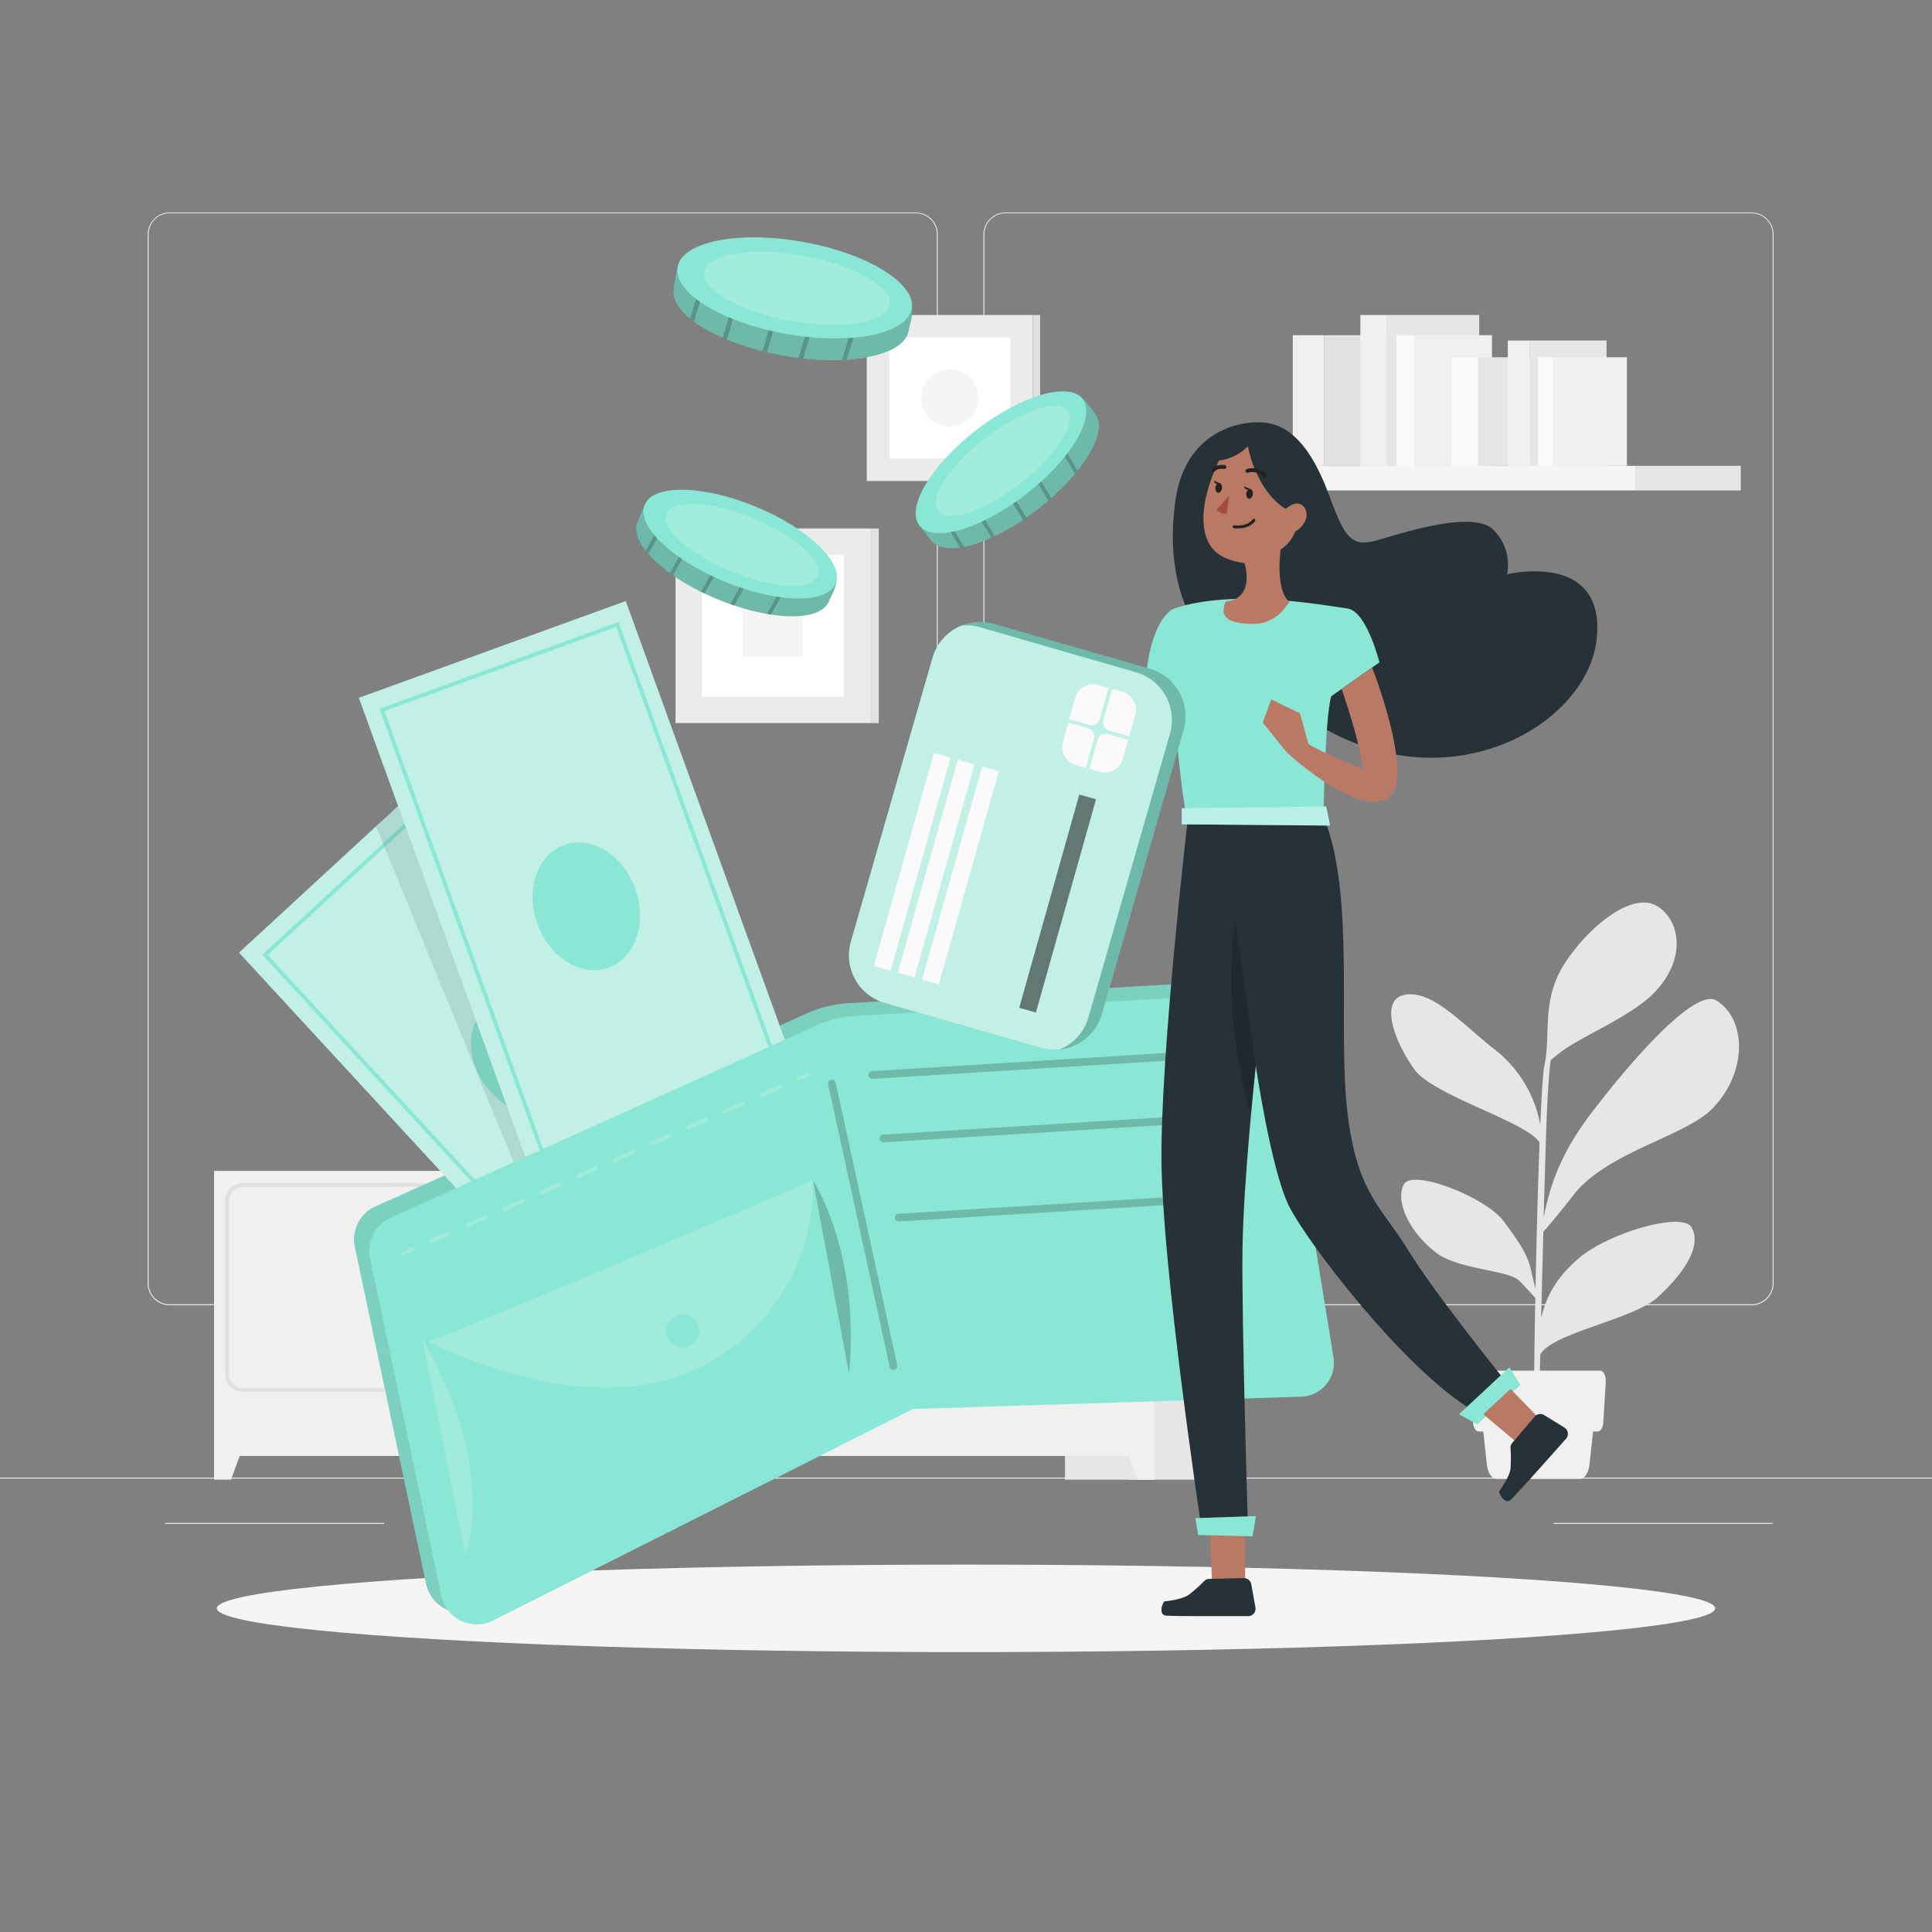 <svg viewBox="0 0 500 500" xmlns="http://www.w3.org/2000/svg"><rect x="0" y="0" width="500" height="500" fill="#808080" stroke="none"/><g id="freepik--background-complete--inject-2"><rect style="fill:#ebebeb" height="0.25" width="500" y="382.4"></rect><rect style="fill:#ebebeb" height="0.25" width="23.18" y="388.78" x="150.04"></rect><rect style="fill:#ebebeb" height="0.25" width="56.67" y="394.14" x="402.1"></rect><rect style="fill:#ebebeb" height="0.25" width="56.67" y="394.14" x="42.72"></rect><path style="fill:#ebebeb" d="M237,337.8H43.91a5.71,5.71,0,0,1-5.7-5.71V60.66A5.71,5.71,0,0,1,43.91,55H237a5.71,5.71,0,0,1,5.71,5.71h0V332.09A5.71,5.71,0,0,1,237,337.8ZM43.91,55.2a5.46,5.46,0,0,0-5.45,5.46V332.09a5.46,5.46,0,0,0,5.45,5.46H237a5.48,5.48,0,0,0,5.46-5.46V60.66A5.48,5.48,0,0,0,237,55.2Z"></path><path style="fill:#ebebeb" d="M453.31,337.8H260.21a5.73,5.73,0,0,1-5.71-5.71V60.66A5.72,5.72,0,0,1,260.21,55h193.1A5.71,5.71,0,0,1,459,60.66V332.09A5.7,5.7,0,0,1,453.31,337.8ZM260.21,55.2a5.48,5.48,0,0,0-5.46,5.46V332.09a5.48,5.48,0,0,0,5.46,5.46h193.1a5.48,5.48,0,0,0,5.46-5.46V60.66a5.48,5.48,0,0,0-5.46-5.46Z"></path><rect style="fill:#e6e6e6" height="79.91" width="23.09" y="303.03" x="291.98"></rect><rect style="fill:#e6e6e6" height="79.91" width="23.09" y="303.03" x="275.63"></rect><polygon style="fill:#f0f0f0" points="294.34 382.94 298.72 382.94 298.72 370.46 289.73 370.46 294.34 382.94"></polygon><rect style="fill:#e6e6e6" height="79.91" width="23.09" y="303.03" x="159.56"></rect><rect style="fill:#f0f0f0" height="73.77" width="119.9" y="303.03" x="178.83"></rect><path style="fill:#e0e0e0" d="M291.26,360.2h-47a4.59,4.59,0,0,1-4.57-4.57V310.72a4.57,4.57,0,0,1,4.57-4.56h46.95a4.57,4.57,0,0,1,4.57,4.56v44.91A4.59,4.59,0,0,1,291.26,360.2Zm-47-53a3.56,3.56,0,0,0-3.56,3.54v44.91a3.56,3.56,0,0,0,3.52,3.6h47a3.56,3.56,0,0,0,3.58-3.53v-45a3.54,3.54,0,0,0-3.55-3.54Z"></path><path style="fill:#e0e0e0" d="M233.24,360.2h-47a4.59,4.59,0,0,1-4.57-4.57V310.72a4.57,4.57,0,0,1,4.57-4.56h47a4.57,4.57,0,0,1,4.57,4.56h0v44.91a4.58,4.58,0,0,1-4.57,4.57Zm-47-53a3.54,3.54,0,0,0-3.55,3.54v44.91a3.55,3.55,0,0,0,3.55,3.55h47a3.57,3.57,0,0,0,3.56-3.55V310.72a3.56,3.56,0,0,0-3.56-3.54Z"></path><path style="fill:#fafafa" d="M228.88,320.35a4.41,4.41,0,1,1,4.41-4.42v0A4.42,4.42,0,0,1,228.88,320.35Z"></path><path style="fill:#fafafa" d="M248.66,320.35a4.41,4.41,0,1,1,4.38-4.44V316A4.4,4.4,0,0,1,248.66,320.35Z"></path><polygon style="fill:#f0f0f0" points="183.21 382.94 178.82 382.94 178.82 370.46 187.81 370.46 183.21 382.94"></polygon><rect style="fill:#e6e6e6" height="79.91" width="23.09" y="303.03" x="152.21"></rect><polygon style="fill:#f0f0f0" points="170.91 382.94 175.3 382.94 175.3 370.46 166.31 370.46 170.91 382.94"></polygon><rect style="fill:#f0f0f0" height="73.77" width="119.9" y="303.03" x="55.4"></rect><path style="fill:#e0e0e0" d="M167.83,360.2h-47a4.57,4.57,0,0,1-4.57-4.57V310.72a4.57,4.57,0,0,1,4.57-4.56h46.95a4.57,4.57,0,0,1,4.57,4.56v44.91A4.57,4.57,0,0,1,167.83,360.2Zm-47-53a3.54,3.54,0,0,0-3.55,3.54v44.91a3.56,3.56,0,0,0,3.52,3.6h47a3.57,3.57,0,0,0,3.59-3.53v-45a3.56,3.56,0,0,0-3.55-3.54Z"></path><path style="fill:#e0e0e0" d="M109.81,360.2H62.87a4.57,4.57,0,0,1-4.57-4.57h0V310.72a4.56,4.56,0,0,1,4.57-4.56h46.94a4.56,4.56,0,0,1,4.57,4.56v44.91A4.58,4.58,0,0,1,109.81,360.2Zm-46.94-53a3.54,3.54,0,0,0-3.56,3.54v44.91a3.56,3.56,0,0,0,3.52,3.6h47a3.55,3.55,0,0,0,3.56-3.55v-45a3.54,3.54,0,0,0-3.56-3.54Z"></path><path style="fill:#fafafa" d="M105.46,320.35a4.41,4.41,0,1,1,4.4-4.42v0A4.4,4.4,0,0,1,105.46,320.35Z"></path><path style="fill:#fafafa" d="M125.24,320.35a4.41,4.41,0,1,1,4.38-4.44V316A4.4,4.4,0,0,1,125.24,320.35Z"></path><polygon style="fill:#f0f0f0" points="59.78 382.94 55.4 382.94 55.4 370.46 64.38 370.46 59.78 382.94"></polygon><rect style="fill:#ebebeb" height="42.96" width="42.96" y="81.52" x="224.32"></rect><rect style="fill:#e0e0e0" height="42.96" width="1.9" y="81.53" x="267.29"></rect><rect style="fill:#fff" height="31.32" width="31.32" y="87.35" x="230.15"></rect><path style="fill:#f5f5f5" d="M251.05,108.24h0a7.41,7.41,0,0,1-10.49,0h0a7.42,7.42,0,0,1,0-10.48h0a7.43,7.43,0,0,1,10.49,0h0A7.42,7.42,0,0,1,251.05,108.24Z"></path><rect style="fill:#ebebeb" height="50.37" width="50.37" y="136.76" x="174.83"></rect><rect style="fill:#e0e0e0" height="50.37" width="2.23" y="136.77" x="225.2"></rect><rect style="fill:#fff" height="36.72" width="36.72" y="143.59" x="181.66"></rect><rect style="fill:#f5f5f5" height="15.66" width="15.66" y="154.11" x="192.18"></rect><rect style="fill:#e6e6e6" height="6.37" width="27.27" y="120.56" x="423.23"></rect><rect style="fill:#f5f5f5" height="6.37" width="112.88" y="120.56" x="310.35"></rect><rect style="fill:#e0e0e0" height="33.83" width="31.78" y="86.74" x="342.71"></rect><rect style="fill:#f0f0f0" height="33.83" width="8.14" y="86.74" x="334.57"></rect><rect style="fill:#e6e6e6" height="39.04" width="23.87" y="81.52" x="358.95"></rect><rect style="fill:#f0f0f0" height="39.04" width="6.9" y="81.52" x="352.06"></rect><rect style="fill:#f0f0f0" height="33.83" width="20.13" y="86.74" x="365.99"></rect><rect style="fill:#fafafa" height="33.83" width="4.6" y="86.74" x="361.39"></rect><rect style="fill:#e6e6e6" height="28.1" width="26.4" y="92.46" x="382.46"></rect><rect style="fill:#fafafa" height="28.1" width="6.76" y="92.46" x="375.7"></rect><rect style="fill:#e6e6e6" height="32.44" width="19.83" y="88.13" x="395.95"></rect><rect style="fill:#f0f0f0" height="32.44" width="5.73" y="88.13" x="390.22"></rect><rect style="fill:#f0f0f0" height="28.1" width="19.26" y="92.46" x="401.79"></rect><rect style="fill:#fafafa" height="28.1" width="3.82" y="92.46" x="397.97"></rect><path style="fill:#e6e6e6" d="M407.09,309.42c8.54-11.16,28.87-15.31,35.9-22.35,9.2-9.23,9.16-23.08,1.32-28.08-6.8-4.34-29.36,25-31.89,28.3-8.75,11.29-11.28,19.66-12.92,27.77.19-6.89.37-13.23.52-18.11.47-15.93,1.06-21.06,1.34-22.63,1-.78,2.06-1.67,2.7-2.15,5.46-4.07,17.56-8.92,23.61-14.83,8.84-8.64,7.41-19,1.21-22.83-6.47-4-17.93,5.49-24,14.92s-3.48,18.47-5.18,26.24c-.36,1.54-.73,7.37-1.07,15.46a32,32,0,0,0-12.34-19.95c-8.37-6.68-15.6-14.82-22.5-13.77s-3.15,11.82,2.27,19.38c4.86,6.73,28.85,13.45,32.38,18.86-.42,11-.79,24.85-1.05,37.79-1.89-6.68-.59-7.24-8.34-17.5-4.6-6.08-23.5-13.6-25.74-9.4s1.17,12.08,8.3,17.61c5.75,4.46,18.46,4.45,21.47,7.22.69.64,3,3.12,4.26,4.55-.31,15.78-.44,29.71-.29,34.47l1.24.05c-.06-1.23.08-9.26.33-19.89,3.1-5.65,24-9,30.41-14.84,6.74-6.15,11.58-13.33,8.69-18.14-2.41-4-21.38,1.44-29.15,8.08-5.14,4.42-8.28,9.15-9.72,15.49.17-7.24.38-15,.57-22.35C401,317,404.53,312.77,407.09,309.42Z"></path><path style="fill:#f0f0f0" d="M408.91,382.73H387.25c-1.19,0-2.21-1.54-2.44-3.68l-1.54-14h29.61l-1.53,14C411.1,381.19,410.09,382.73,408.91,382.73Z"></path><path style="fill:#f0f0f0" d="M413.5,370.46H382.65c-.74,0-1.36-1-1.44-2.38l-.63-10.36c-.1-1.59.57-3,1.44-3h32.12c.86,0,1.53,1.39,1.43,3l-.63,10.36C414.87,369.44,414.24,370.46,413.5,370.46Z"></path><g id="freepik--Shadow--inject-62--inject-2"><ellipse style="fill:#f5f5f5" ry="11.32" rx="193.89" cy="416.24" cx="250" id="freepik--path--inject-62--inject-2"></ellipse></g></g><g id="freepik--Coins--inject-2"><path style="fill:#8AE7D5" d="M214.49,155.68c-2.21,5.37-15.22,5-28.85-.62s-22.9-14.53-20.69-19.9c.52-1.24,2-5.89,3.48-6.53,5.08-2.15,14.75,2.68,25.22,7,9.75,4,20.9,6.61,22.63,11.9C217.32,150.75,215.12,154.15,214.49,155.68Z"></path><path style="opacity:0.2" d="M216.28,147.53c.83,4.21-1,6.23-1.79,8.15s-3.1,3.18-6.33,3.62a11.35,11.35,0,0,1-1.22.14,33.4,33.4,0,0,1-7.41-.39c-.35,0-.7-.11-1.06-.17A58.91,58.91,0,0,1,190,156.7l-1-.34c-1.11-.39-2.25-.82-3.39-1.29s-2.22-1-3.29-1.47l-.92-.44a59.56,59.56,0,0,1-7.27-4.26l-.82-.58a32.65,32.65,0,0,1-5.53-4.94c-.25-.28-.48-.55-.7-.83-2.15-2.72-3-5.32-2.15-7.39.56-1.33,1.76-5.88,3.48-6.54a11.93,11.93,0,0,1,6.47,0l1,.24c5,1.28,11.3,4.13,17.73,6.78,7.58,3.13,16.55,6.38,20.95,10.13a10,10,0,0,1,.75.7A9,9,0,0,1,216.28,147.53Z"></path><g style="opacity:0.2"><path d="M176.38,128l-.46.84-8.12,14.53c-.25-.28-.48-.55-.7-.83l7.8-13.94.61-1.08Z"></path></g><g style="opacity:0.2"><path d="M182.52,133.93l-8.37,15-.82-.58,8.32-14.88Z"></path></g><g style="opacity:0.2"><path d="M197.91,142.53,190,156.7l-1-.34L197,142Z"></path></g><g style="opacity:0.2"><path d="M190.75,138.53l-8.41,15.07-.92-.44L189.88,138Z"></path></g><g style="opacity:0.2"><path d="M207.24,145.27l-7.71,13.78c-.35,0-.7-.11-1.06-.17l7.89-14.11Z"></path></g><path style="fill:#8AE7D5" d="M216.22,151c-2.21,5.37-15.06,5.16-28.7-.47s-22.9-14.53-20.68-19.9,15.06-5.15,28.7.47S218.43,145.6,216.22,151Z"></path><path style="fill:#fff;opacity:0.2" d="M211.58,149.05c-1.56,3.79-11.58,3.26-22.37-1.19s-18.27-11.14-16.71-14.93,11.58-3.26,22.38,1.19S213.15,145.26,211.58,149.05Z"></path><path style="fill:#8AE7D5" d="M283.41,107.14c3.56,4.59-3.22,15.7-14.89,24.73s-24,12.63-27.55,8c-.82-1.06-4.14-4.61-3.94-6.27.67-5.47,9.66-11.45,18.62-18.39,8.34-6.46,16.13-14.84,21.58-13.71C280.54,102.23,282.4,105.84,283.41,107.14Z"></path><path style="opacity:0.2" d="M277.23,101.54c4.07,1.38,4.91,4,6.18,5.6s1.22,4.27,0,7.3c-.14.37-.31.74-.49,1.12a33.12,33.12,0,0,1-4,6.24c-.21.28-.44.55-.67.83a58.73,58.73,0,0,1-6.12,6.28l-.77.67c-.89.77-1.83,1.54-2.8,2.29s-1.94,1.46-2.92,2.13c-.27.2-.56.39-.83.58a58.57,58.57,0,0,1-7.32,4.18c-.31.16-.61.29-.9.43a33,33,0,0,1-7.05,2.34c-.36.08-.71.14-1.06.19-3.43.51-6.11,0-7.48-1.81-.88-1.14-4.23-4.45-3.94-6.26a11.79,11.79,0,0,1,3.21-5.63c.22-.25.46-.5.71-.76,3.61-3.74,9.2-7.75,14.7-12,6.49-5,13.77-11.19,19.2-13.13a10.2,10.2,0,0,1,1-.31A9.43,9.43,0,0,1,277.23,101.54Z"></path><g style="opacity:0.2"><path d="M240.45,126.44l.5.82,8.56,14.27c-.36.08-.71.14-1.06.19L240.24,128,239.6,127Z"></path></g><g style="opacity:0.2"><path d="M248.64,124.06l8.82,14.7c-.31.16-.61.29-.9.43l-8.78-14.62Z"></path></g><g style="opacity:0.2"><path d="M263.75,115l8.35,13.92-.77.67-8.44-14.08Z"></path></g><g style="opacity:0.2"><path d="M256.73,119.21,265.61,134c-.27.2-.56.39-.83.58l-8.92-14.86Z"></path></g><g style="opacity:0.2"><path d="M270.77,108.25l8.12,13.55c-.21.28-.44.55-.67.83l-8.31-13.86Z"></path></g><ellipse style="fill:#8AE7D5" transform="translate(-19.02 183.68) rotate(-37.76)" ry="10.51" rx="26.71" cy="119.65" cx="259.06"></ellipse><ellipse style="fill:#fff;opacity:0.2" transform="translate(-18.72 183.87) rotate(-37.76)" ry="7.43" rx="21.14" cy="119.31" cx="259.5"></ellipse><path style="fill:#8AE7D5" d="M235.14,85.64C234,92.22,219.24,95,202.52,92s-29.33-10.73-28.16-17.31c.27-1.53.74-7.1,2.31-8.21,5.19-3.66,17.25-.6,30.09,1.68,12,2.13,25.13,2.3,28.38,7.83C237.11,79.39,235.47,83.76,235.14,85.64Z"></path><path style="opacity:0.2" d="M235.14,76c2,4.54.41,7.25,0,9.61s-2.7,4.33-6.22,5.63c-.43.17-.88.31-1.34.45a38.69,38.69,0,0,1-8.44,1.39c-.41,0-.81,0-1.23.07a68.73,68.73,0,0,1-10.08-.37l-1.17-.15c-1.35-.17-2.74-.37-4.13-.62s-2.74-.53-4.07-.84c-.38-.08-.76-.18-1.14-.27a66.94,66.94,0,0,1-9.22-3c-.37-.14-.72-.3-1.07-.44a38.07,38.07,0,0,1-7.44-4.21c-.35-.25-.67-.5-1-.76-3.1-2.53-4.69-5.25-4.24-7.78.3-1.64.54-7,2.3-8.21s4.28-1.59,7.28-1.6h1.2c6,.2,13.73,1.87,21.62,3.27,9.3,1.66,20.19,3.11,26.05,6.25a11,11,0,0,1,1,.6A10.64,10.64,0,0,1,235.14,76Z"></path><g style="opacity:0.2"><path d="M185.46,63.88l-.32,1.05-5.56,18.34c-.35-.25-.67-.5-1-.76l5.34-17.59.42-1.37Z"></path></g><g style="opacity:0.2"><path d="M193.82,69l-5.73,18.89c-.37-.14-.72-.3-1.07-.44l5.7-18.8Z"></path></g><g style="opacity:0.2"><path d="M213.25,74.92l-5.43,17.89-1.17-.15,5.49-18.08Z"></path></g><g style="opacity:0.2"><path d="M204.22,72.18l-5.77,19c-.38-.08-.76-.18-1.14-.27l5.8-19.09Z"></path></g><g style="opacity:0.2"><path d="M224.42,75.7l-5.29,17.41c-.41,0-.81,0-1.23.07l5.41-17.81Z"></path></g><ellipse style="fill:#8AE7D5" transform="translate(96.24 263.91) rotate(-79.91)" ry="30.76" rx="12.1" cy="74.52" cx="205.64"></ellipse><ellipse style="fill:#fff;opacity:0.2" transform="translate(96.65 264.63) rotate(-79.91)" ry="24.34" rx="8.55" cy="74.63" cx="206.27"></ellipse></g><g id="freepik--Wallet--inject-2"><path style="fill:#8AE7D5" d="M322.44,253.63l-102.91,6A30.32,30.32,0,0,0,209,262.19l-111.78,50a9.36,9.36,0,0,0-5.4,10.46L110.29,410a9.45,9.45,0,0,0,13.5,6.38l110.33-55.08L336,357.89a8.83,8.83,0,0,0,8.49-10.18l-13.63-83.64C330.15,259.75,326.87,253.5,322.44,253.63Z"></path><path style="opacity:0.1" d="M322.44,253.63l-102.91,6A30.32,30.32,0,0,0,209,262.19l-111.78,50a9.36,9.36,0,0,0-5.4,10.46L110.29,410a9.45,9.45,0,0,0,13.5,6.38l110.33-55.08L336,357.89a8.83,8.83,0,0,0,8.49-10.18l-13.63-83.64C330.15,259.75,326.87,253.5,322.44,253.63Z"></path><rect style="fill:#8AE7D5" transform="translate(-149.5 165.66) rotate(-42.67)" height="142.99" width="73.45" y="202.73" x="100.6"></rect><polygon style="fill:#fafafa;opacity:0.5" points="212.78 301.9 158.77 351.68 61.87 246.55 97.31 213.88 115.88 196.76 118.97 200.12 212.78 301.9"></polygon><rect style="fill:none;stroke:#8AE7D5;stroke-miterlimit:10" transform="translate(-149.47 165.96) rotate(-42.67)" height="133.75" width="64.81" y="207.45" x="105.32"></rect><ellipse style="fill:#8AE7D5" transform="translate(-149.13 165.27) rotate(-42.67)" ry="16.88" rx="13.46" cy="273.55" cx="137"></ellipse><polygon style="opacity:0.1" points="158.2 309.01 139.01 315.64 97.31 213.88 115.88 196.76 118.97 200.12 158.2 309.01"></polygon><rect style="fill:#8AE7D5" transform="translate(-71.11 65.82) rotate(-19.93)" height="142.99" width="73.45" y="163.81" x="115.05"></rect><rect style="fill:#fafafa;opacity:0.5" transform="translate(-71.11 65.82) rotate(-19.93)" height="142.99" width="73.45" y="163.81" x="115.05"></rect><rect style="fill:none;stroke:#8AE7D5;stroke-miterlimit:10" transform="translate(-71.18 65.94) rotate(-19.93)" height="133.75" width="64.81" y="168.68" x="119.69"></rect><ellipse style="fill:#8AE7D5" transform="translate(-70.86 65.76) rotate(-19.93)" ry="16.88" rx="13.46" cy="234.56" cx="151.74"></ellipse><path style="fill:#8AE7D5" d="M323.11,257.18l-101.5,5.72a29.06,29.06,0,0,0-10.41,2.55L101.06,315.17a9.35,9.35,0,0,0-5.3,10.44L114.23,413a9.35,9.35,0,0,0,13.34,6.41l108.7-54.77,100.48-3.18a8.75,8.75,0,0,0,8.36-10.15l-13.67-83.63C330.73,263.32,327.49,257.06,323.11,257.18Z"></path><line style="fill:none;stroke:#000;stroke-linecap:round;stroke-linejoin:round;stroke-width:2px;opacity:0.2" y2="272.84" x2="312.83" y1="278.2" x1="225.74"></line><line style="fill:none;stroke:#000;stroke-linecap:round;stroke-linejoin:round;stroke-width:2px;opacity:0.2" y2="353.53" x2="231.22" y1="280.45" x1="215.31"></line><path style="fill:#fafafa;opacity:0.2" d="M109.23,346.43l11.22,56.21S129.05,380.34,109.23,346.43Z"></path><path style="fill:#fafafa;opacity:0.2" d="M110.7,347.09c.39,1,99.66-41.6,99.66-41.6A52.24,52.24,0,0,1,183,352.89C153.12,369.64,110.7,347.09,110.7,347.09Z"></path><circle style="fill:#8AE7D5" r="4.3" cy="344.45" cx="176.64"></circle><path style="opacity:0.2" d="M210.41,305.49s12.31,18.53,9.33,50.09"></path><g style="opacity:0.2"><line style="fill:none;stroke:#fafafa;stroke-linecap:round;stroke-linejoin:round" y2="323.34" x2="106.77" y1="324.35" x1="104.48"></line><line style="fill:none;stroke:#fafafa;stroke-linecap:round;stroke-linejoin:round;stroke-dasharray:5.198,5.198" y2="280.26" x2="204.22" y1="321.24" x1="111.52"></line><line style="fill:none;stroke:#fafafa;stroke-linecap:round;stroke-linejoin:round" y2="278.2" x2="208.88" y1="279.21" x1="206.6"></line></g><line style="fill:none;stroke:#000;stroke-linecap:round;stroke-linejoin:round;stroke-width:2px;opacity:0.2" y2="289.26" x2="315.75" y1="294.63" x1="228.66"></line><line style="fill:none;stroke:#000;stroke-linecap:round;stroke-linejoin:round;stroke-width:2px;opacity:0.2" y2="309.75" x2="319.67" y1="315.12" x1="232.58"></line></g><g id="freepik--Character--inject-2"><path style="fill:#b97964" d="M300.58,169.56s-2.19,23.33-10.86,25.34a26.16,26.16,0,0,1-16-1.6l-7.05-5.42-3.44,12s3.76,5.11,11.61,1.57c0,0,14,6.16,21.74,0s10.22-23.06,10.22-23.06Z"></path><path style="fill:#263238" d="M307.55,158.26s-6.05-10.31-3.3-29,18.42-21,24.47-19.65,11,7.16,15.12,18.22,5.64,13.94,12.51,12,25.15-8,30.24-2.61a12.64,12.64,0,0,1,3.43,11.4s25.43-6.18,23.23,16.5-38.9,43.85-73.81,21.44S307.55,158.26,307.55,158.26Z"></path><path style="fill:#263238" d="M307.27,213.15s-6.91,59.43-6.68,87.3S310.72,394,310.72,394h12.21s-1.61-52.52-1.38-70.49S325,275.81,325,275.81s3.91,26.72,8.52,36.16,30.18,42.85,47.92,53.22l8.29-7.61s-18.43-22.8-25.34-34.09S351.27,309,348.73,288s1.85-54.59-5.52-74.86Z"></path><path style="opacity:0.2" d="M325,275.81l-5.31-37.67s-4.19,22.64,4.06,50.29Z"></path><polygon style="fill:#b97964" points="313.23 397.33 313.64 409 321.83 409.68 322.24 408.59 322.24 396.51 313.23 397.33"></polygon><polygon style="fill:#8AE7D5" points="309.34 392.89 310.09 397.26 324.15 397.6 325.04 392.35 309.34 392.89"></polygon><polygon style="fill:#8AE7D5" points="377.59 366 390.62 353.86 393.49 358.43 382.3 368.67 377.59 366"></polygon><polygon style="fill:#b97964" points="383.87 366 392.47 373.24 397.99 366.75 390.93 359.45 383.87 366"></polygon><path style="fill:#263238" d="M399.66,366.25l5.2,3.2a1.91,1.91,0,0,1,.43,2.89c-3.77,4.26-13.4,15.08-14.36,15.84-1.19,1-2.63-.68-3-2.18,0,0,2.73-3.62,3-5.94a42.48,42.48,0,0,0,0-5.38,1.77,1.77,0,0,1,.42-1.23l5.81-6.82A1.92,1.92,0,0,1,399.66,366.25Z"></path><path style="fill:#263238" d="M323.83,410l1.08,6a1.91,1.91,0,0,1-1.87,2.25c-5.69,0-20.17.06-21.38-.14-1.51-.25-1.24-2.41-.35-3.67,0,0,4.51-.38,6.4-1.75a43.19,43.19,0,0,0,4-3.56,1.79,1.79,0,0,1,1.2-.51l8.95-.21A1.93,1.93,0,0,1,323.83,410Z"></path><path style="fill:#8AE7D5" d="M344.52,180.19,357,171.43s-3.32-13.28-8.24-13.94-29.34-5.31-44.87,0c0,0-5.58,1.59-7.3,17.26l6.64,2.12s2.38,29.34,3.85,33.86h35.44S342.92,185.5,344.52,180.19Z"></path><path style="fill:#b97964" d="M347.21,178.3s4.73,13.5,5.57,20.76c0,0-11.24-4.48-14.14-6.53l-2.2-7.9L329,181,326.79,187,333,194.7s16.93,15.84,25.51,12.22-3.39-34.14-3.39-34.14Z"></path><path style="fill:#b97964" d="M315.46,119.19s-4.33,8.64-4,15.67,3.88,9.9,10.63,10.89c0,0,2.88,9-4.68,9.91-.58.07-.78,2.36-.74,2.73.2,1.46,1.65,2.26,3,2.6a20.3,20.3,0,0,0,4.33.48,10.09,10.09,0,0,0,8.07-3.59c.16-.19,1.68-2.13,1.68-2.13s-3.61-1.79-2.34-13.51a9.73,9.73,0,0,0,3.78-4.68,5.88,5.88,0,0,0,2.88-3.52c.54-2.34-1.53-5.58-5.31-2.34,0,0-7.12-3.6-9.82-16.21A12.63,12.63,0,0,1,315.46,119.19Z"></path><path style="fill:#a24e3f" d="M317.49,132.94l.61-4.62-3.27,3.62A3.22,3.22,0,0,0,317.49,132.94Z"></path><path style="fill:none;stroke:#222221;stroke-linecap:round;stroke-linejoin:round;stroke-width:0.75px" d="M319.39,136.32s3.45.53,5.11-1.68"></path><path style="fill:none;stroke:#222221;stroke-linecap:round;stroke-linejoin:round" d="M322.84,121.85a4.52,4.52,0,0,1,4.47,1.19"></path><path style="fill:none;stroke:#222221;stroke-linecap:round;stroke-linejoin:round" d="M316.87,120.85s-2-.31-2.89.82"></path><path style="fill:#222221" d="M324.23,127.93c-.09.7-.54,1.21-1,1.15s-.77-.67-.68-1.37.54-1.21,1-1.15S324.32,127.23,324.23,127.93Z"></path><ellipse style="fill:#222221" transform="translate(149.54 422.81) rotate(-82.6)" ry="0.85" rx="1.27" cy="126.29" cx="315.43"></ellipse><path style="fill:#222221" d="M323.56,126.56l-1.58-.69A1,1,0,0,0,323.56,126.56Z"></path><path style="fill:#222221" d="M315.72,125.08l-1.58-.69A1,1,0,0,0,315.72,125.08Z"></path><polygon style="fill:#8AE7D5" points="305.84 209.17 305.84 213.34 344.24 213.66 343.21 208.7 305.84 209.17"></polygon><polygon style="fill:#fff;opacity:0.4" points="305.84 209.17 305.84 213.34 344.24 213.66 343.21 208.7 305.84 209.17"></polygon></g><g id="freepik--Card--inject-2"><path style="fill:#8AE7D5" d="M306.31,188.93l-21.12,73.46a12.8,12.8,0,0,1-11,9.22,13.06,13.06,0,0,1-4.82-.44L229,259.56a12.83,12.83,0,0,1-8.78-15.85l21.13-73.48a12.82,12.82,0,0,1,15.84-8.76l40.4,11.6A12.82,12.82,0,0,1,306.31,188.93Z"></path><path style="opacity:0.2" d="M306.31,188.93l-21.12,73.46a12.8,12.8,0,0,1-11,9.22,13.06,13.06,0,0,1-4.82-.44L229,259.56a12.83,12.83,0,0,1-8.78-15.85l21.13-73.48a12.82,12.82,0,0,1,15.84-8.76l40.4,11.6A12.82,12.82,0,0,1,306.31,188.93Z"></path><path style="fill:#8AE7D5" d="M302.8,189.8l-21.12,73.47a12.77,12.77,0,0,1-7.51,8.34,13.06,13.06,0,0,1-4.82-.44L229,259.56a12.83,12.83,0,0,1-8.78-15.85l21.13-73.48a12.74,12.74,0,0,1,7.51-8.32,12.65,12.65,0,0,1,4.82.44L294,174A12.82,12.82,0,0,1,302.8,189.8Z"></path><path style="fill:#fafafa;opacity:0.5" d="M302.8,189.8l-21.12,73.47a12.77,12.77,0,0,1-7.51,8.34,13.06,13.06,0,0,1-4.82-.44L229,259.56a12.83,12.83,0,0,1-8.78-15.85l21.13-73.48a12.74,12.74,0,0,1,7.51-8.32,12.65,12.65,0,0,1,4.82.44L294,174A12.82,12.82,0,0,1,302.8,189.8Z"></path><rect style="fill:#fafafa" transform="translate(69.34 -55.67) rotate(15.74)" height="57.34" width="4.49" y="194.35" x="233.85"></rect><polygon style="fill:#fafafa" points="236.67 252.99 232.35 251.74 247.9 196.57 252.21 197.81 236.67 252.99"></polygon><polygon style="fill:#fafafa" points="242.95 254.79 238.63 253.55 254.18 198.38 258.5 199.62 242.95 254.79"></polygon><rect style="opacity:0.5" transform="translate(73.68 -65.48) rotate(15.74)" height="57.34" width="4.49" y="205.16" x="271.48"></rect><path style="fill:#fafafa" d="M283.1,191.25,281,198.74l-2.56-.72a4.87,4.87,0,0,1-3.36-6l1.4-5,5.17,1.48A2.2,2.2,0,0,1,283.1,191.25Z"></path><path style="fill:#fafafa" d="M281.87,187.58l-5.17-1.48,1.55-5.48a4.86,4.86,0,0,1,6-3.36l2.66.75-2.32,8.07A2.17,2.17,0,0,1,281.87,187.58Z"></path><path style="fill:#fafafa" d="M286.77,190l5.2,1.49-1.38,4.89a4.84,4.84,0,0,1-6,3.36l-2.7-.76,2.15-7.48A2.19,2.19,0,0,1,286.77,190Z"></path><path style="fill:#fafafa" d="M293.81,185l-1.57,5.56-5.2-1.49a2.2,2.2,0,0,1-1.5-2.71l2.32-8.07,2.59.73A4.85,4.85,0,0,1,293.81,185Z"></path></g></svg>